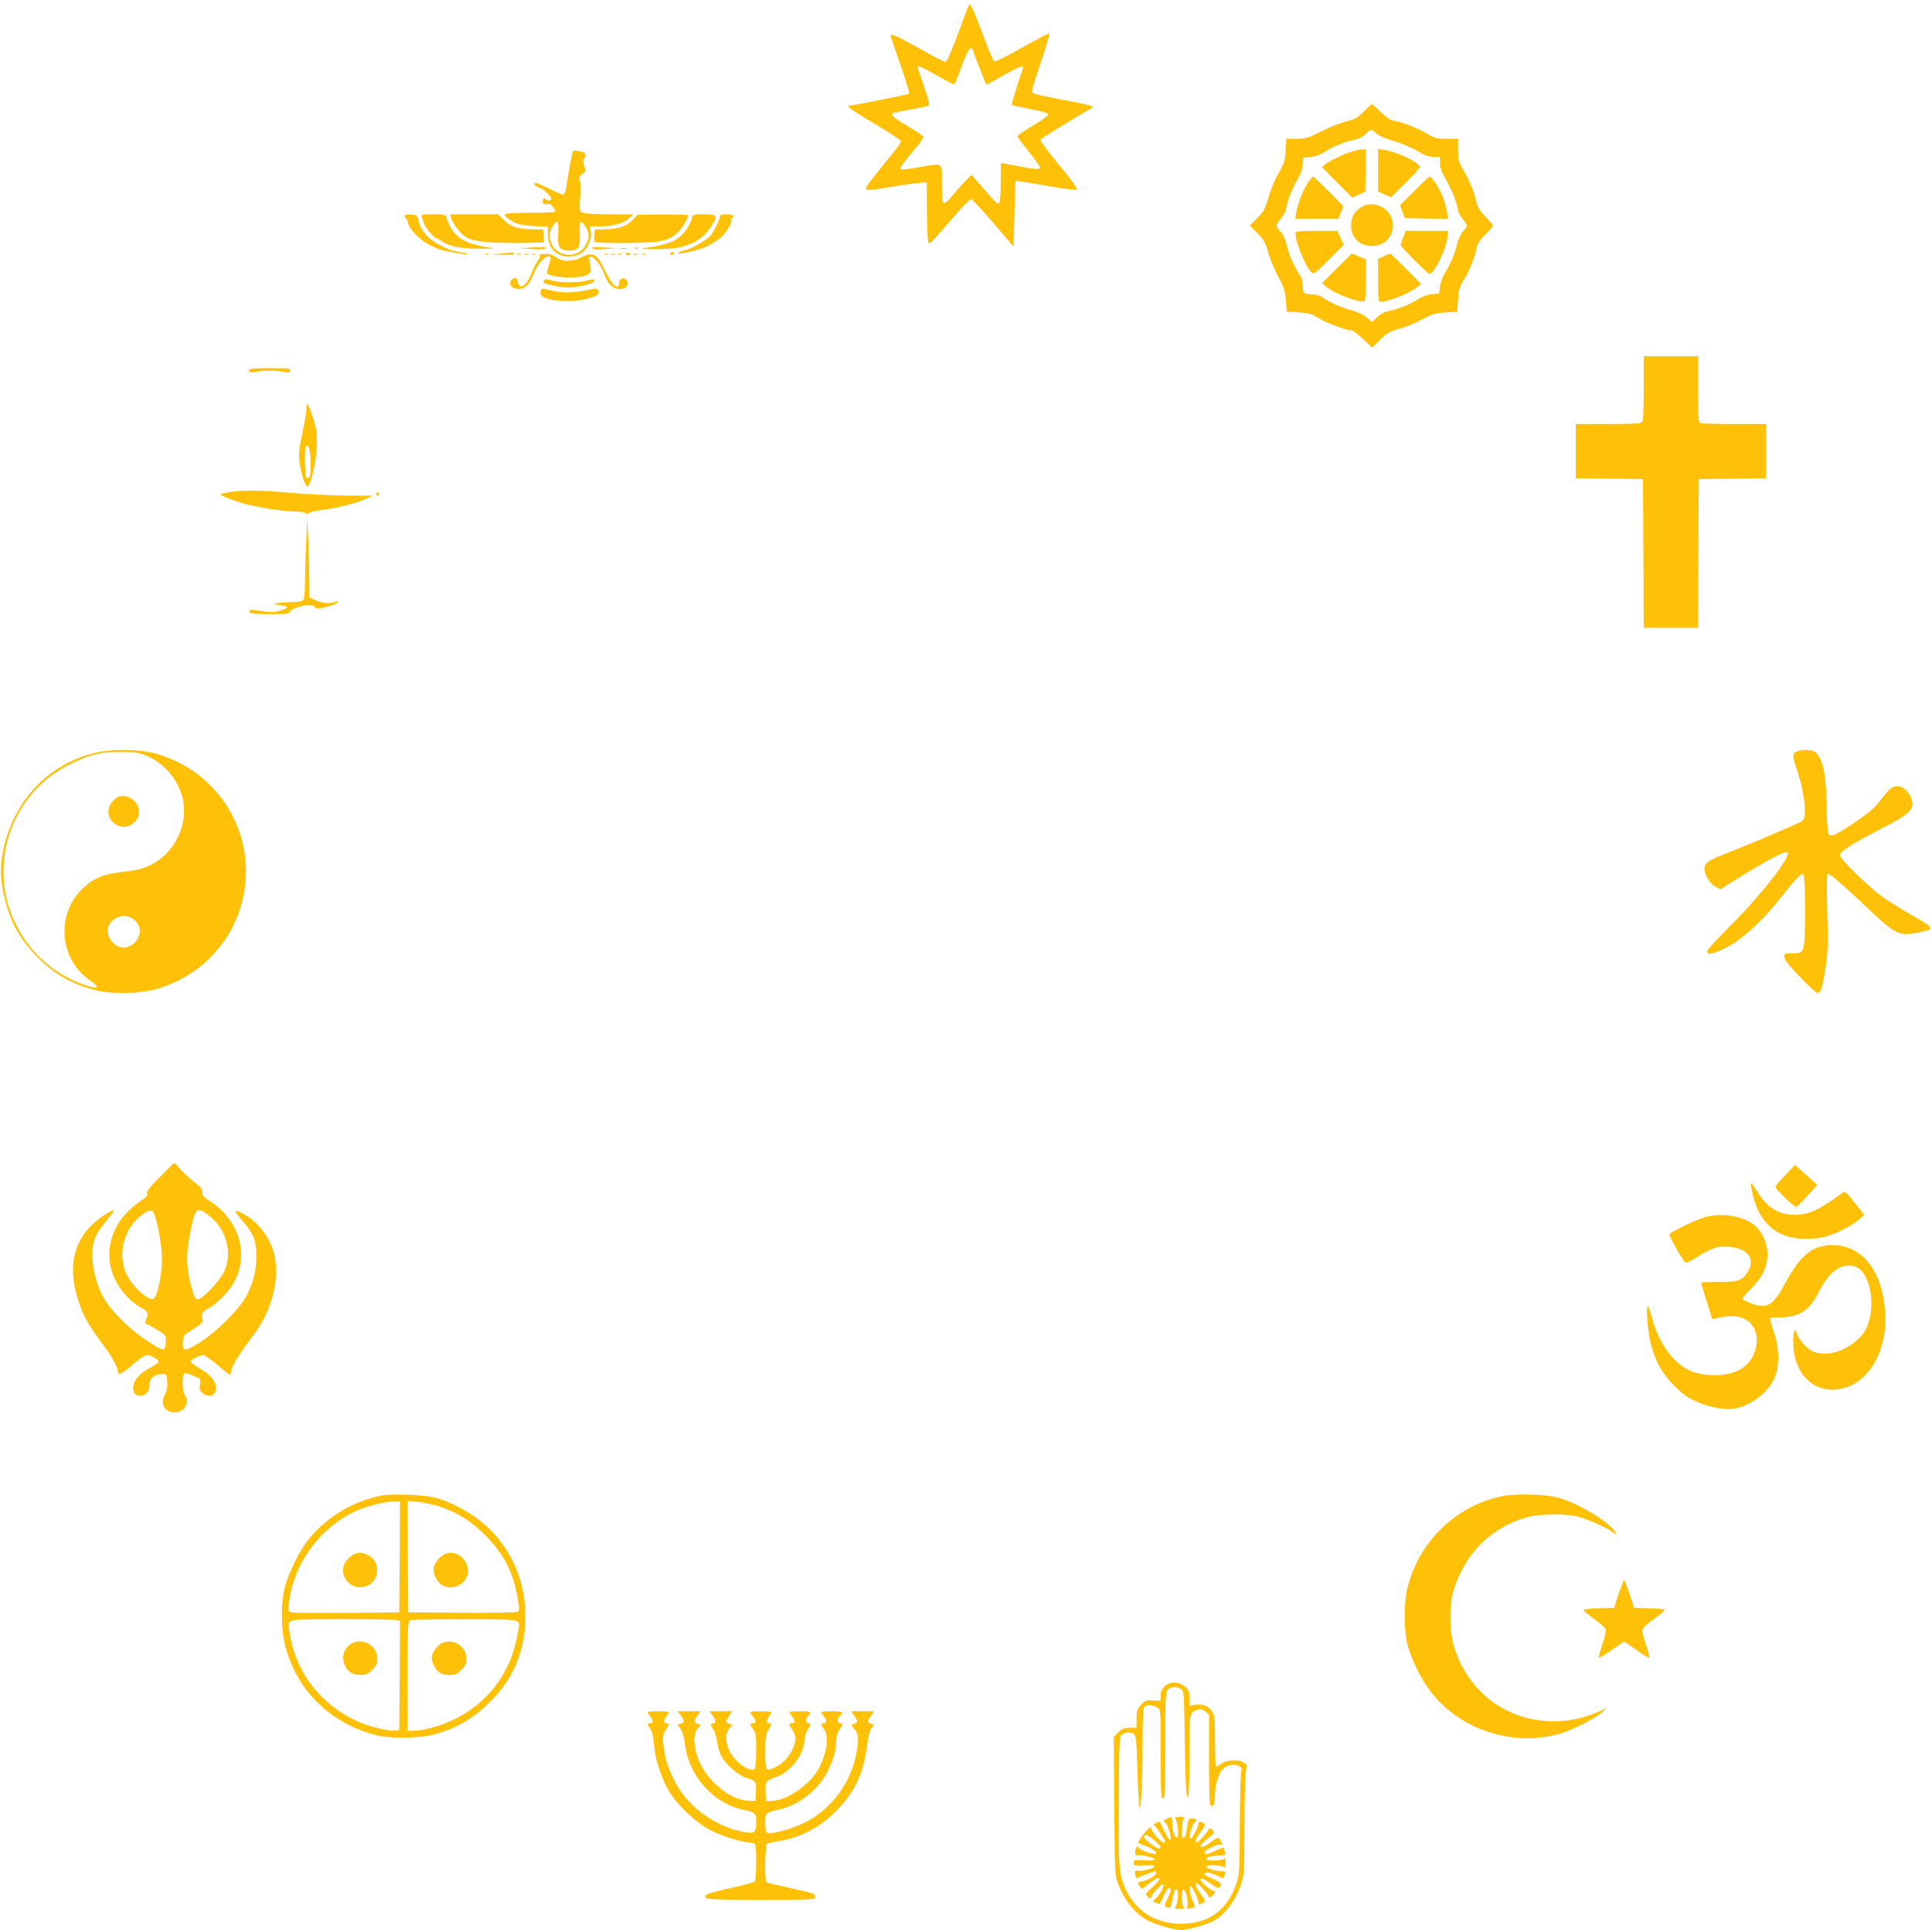 <?xml version="1.0" standalone="no"?>
<!DOCTYPE svg PUBLIC "-//W3C//DTD SVG 20010904//EN"
 "http://www.w3.org/TR/2001/REC-SVG-20010904/DTD/svg10.dtd">
<svg version="1.0" xmlns="http://www.w3.org/2000/svg"
 width="1280pt" height="1279pt" viewBox="0 0 1280 1279"
 preserveAspectRatio="xMidYMid meet">
<g transform="translate(0,1279) scale(0.1,-0.1)"
fill="#ffc107" stroke="none">
<path d="M6411 12738 c-108 -292 -135 -358 -148 -358 -8 0 -82 38 -165 85
-141 80 -198 106 -198 90 0 -3 29 -90 65 -193 36 -102 62 -189 58 -193 -6 -6
-374 -79 -397 -79 -26 0 19 -32 169 -121 96 -56 175 -109 175 -115 0 -7 -24
-41 -52 -76 -29 -35 -85 -105 -125 -155 -86 -110 -96 -105 133 -68 85 14 168
25 184 25 l30 0 1 -182 c1 -101 4 -194 8 -207 7 -27 0 -34 200 197 40 45 78
82 85 82 7 0 73 -71 147 -157 l134 -158 6 215 c3 118 7 217 7 219 2 5 36 0
227 -34 83 -14 160 -24 172 -23 18 3 3 25 -108 162 -72 87 -128 163 -126 170
3 8 291 185 342 210 23 10 -22 23 -197 55 -101 18 -189 39 -195 45 -10 9 1 52
52 201 36 105 61 191 56 193 -5 2 -86 -41 -180 -94 -94 -53 -176 -94 -183 -91
-7 2 -37 71 -67 153 -54 148 -87 224 -96 224 -3 0 -9 -10 -14 -22z m36 -285
c21 -61 85 -223 88 -223 3 0 53 27 112 60 108 60 139 71 130 48 -2 -7 -12 -35
-21 -63 -38 -119 -56 -179 -53 -181 1 -1 56 -13 121 -26 66 -12 121 -28 123
-35 2 -6 -43 -40 -101 -74 -59 -35 -106 -67 -106 -71 0 -5 34 -51 75 -102 41
-51 75 -98 75 -105 0 -16 -30 -14 -150 9 -58 11 -106 20 -107 20 -2 0 -3 -54
-3 -119 0 -117 -4 -151 -20 -151 -4 0 -45 43 -90 96 l-84 96 -51 -53 c-28 -30
-67 -74 -86 -98 -21 -26 -41 -41 -48 -37 -7 5 -11 49 -11 132 0 145 16 134
-155 105 -60 -11 -113 -16 -118 -12 -8 8 15 40 101 141 29 34 51 67 49 74 -2
6 -49 38 -105 71 -97 57 -117 77 -89 88 6 2 58 12 114 22 56 10 107 21 114 25
9 6 2 37 -29 127 -23 65 -42 121 -42 126 0 15 24 5 127 -53 58 -33 109 -60
113 -60 4 0 20 35 35 78 58 160 76 189 92 145z"/>
<path d="M9036 12051 c-41 -41 -58 -51 -114 -65 -37 -8 -112 -38 -167 -66 -90
-45 -106 -50 -166 -50 l-67 0 -4 -77 c-4 -69 -9 -86 -46 -148 -23 -38 -53
-110 -67 -160 -23 -79 -32 -96 -75 -140 l-50 -50 50 -50 c43 -43 53 -61 71
-125 11 -41 41 -113 66 -160 39 -72 47 -96 52 -160 l6 -75 80 -5 c69 -5 87
-10 130 -38 46 -30 186 -82 221 -82 9 0 42 -26 75 -57 l60 -57 52 52 c45 45
64 55 127 73 41 11 109 39 150 61 65 36 86 42 155 47 l80 6 5 80 c5 70 10 87
43 139 34 55 68 142 82 212 3 18 26 50 55 79 28 27 50 54 50 59 0 6 -22 33
-49 61 -35 36 -52 63 -60 98 -18 74 -48 148 -86 211 -32 53 -35 66 -35 132 l0
74 -74 0 c-68 0 -80 3 -134 36 -66 38 -183 83 -220 84 -15 0 -46 21 -81 55
-32 30 -60 55 -62 55 -3 0 -26 -22 -53 -49z m84 -146 c16 -15 60 -34 115 -50
50 -14 120 -44 156 -66 48 -29 76 -39 107 -39 l42 0 0 -41 c0 -29 11 -59 39
-107 38 -65 81 -174 81 -208 0 -9 14 -33 30 -54 17 -21 30 -41 30 -46 0 -4
-12 -20 -26 -35 -14 -15 -31 -51 -40 -85 -18 -73 -40 -124 -78 -189 -17 -27
-33 -70 -36 -95 l-5 -45 -50 -5 c-29 -3 -63 -15 -82 -28 -46 -32 -129 -67
-193 -81 -38 -8 -65 -22 -87 -43 l-33 -32 -38 32 c-23 18 -65 38 -102 47 -64
17 -143 52 -192 86 -16 12 -43 19 -71 19 -50 0 -57 9 -57 67 0 19 -8 47 -19
61 -35 51 -71 132 -85 193 -8 34 -23 71 -33 83 -46 52 -46 51 -8 96 19 23 35
52 35 63 1 35 44 148 76 197 18 29 31 63 34 95 l5 50 50 5 c29 3 63 15 82 28
47 33 130 69 195 83 39 8 66 21 84 40 34 35 41 36 74 4z"/>
<path d="M8930 11777 c-58 -19 -170 -81 -170 -94 0 -2 45 -49 99 -103 l100
-100 43 20 43 19 3 141 3 140 -28 0 c-16 0 -57 -11 -93 -23z"/>
<path d="M9130 11662 l0 -141 43 -19 42 -20 98 97 c53 52 96 100 94 106 -11
32 -150 98 -234 111 l-43 7 0 -141z"/>
<path d="M8661 11572 c-33 -52 -64 -134 -74 -194 l-6 -38 143 0 143 0 17 42
16 42 -97 98 c-54 54 -101 98 -104 98 -4 0 -21 -22 -38 -48z"/>
<path d="M9370 11525 l-94 -95 15 -42 16 -43 143 -3 143 -3 -6 44 c-4 24 -16
69 -27 100 -21 55 -73 137 -88 137 -4 0 -50 -43 -102 -95z"/>
<path d="M9035 11426 c-50 -23 -77 -60 -83 -114 -8 -89 49 -152 137 -152 104
0 168 97 127 194 -27 65 -118 101 -181 72z"/>
<path d="M8586 11252 c-17 -28 58 -226 102 -265 17 -16 23 -11 116 82 l99 99
-22 46 -21 46 -134 0 c-74 0 -137 -3 -140 -8z"/>
<path d="M9296 11217 c-9 -23 -16 -47 -16 -52 0 -10 164 -175 187 -189 29 -16
122 175 123 252 l0 32 -139 0 -138 0 -17 -43z"/>
<path d="M8857 11012 l-98 -98 23 -21 c50 -46 231 -115 258 -98 6 4 10 62 10
141 l0 135 -46 19 c-25 11 -46 20 -48 20 -1 0 -45 -44 -99 -98z"/>
<path d="M9168 11092 l-38 -17 0 -142 c0 -110 3 -143 13 -143 55 0 196 56 247
98 l25 21 -100 100 c-55 56 -102 101 -105 100 -3 0 -22 -8 -42 -17z"/>
<path d="M3795 11787 c-6 -18 -38 -189 -40 -217 -3 -37 -15 -70 -26 -70 -5 0
-47 18 -91 40 -88 43 -98 46 -98 29 0 -6 17 -17 38 -25 44 -18 92 -77 67 -82
-9 -2 -22 1 -29 7 -10 9 -15 8 -18 -1 -9 -23 2 -35 26 -31 17 4 28 -2 40 -18
9 -13 16 -27 16 -31 0 -5 -74 -8 -164 -8 -91 0 -167 -4 -170 -9 -7 -11 19 -33
64 -56 23 -12 67 -20 127 -23 l93 -5 0 -51 c0 -91 54 -146 142 -146 26 0 57 8
76 20 44 27 75 97 66 145 l-6 35 60 0 c91 0 159 18 196 51 l31 28 -158 1 c-96
0 -166 4 -179 11 -19 10 -20 17 -14 108 3 56 2 102 -4 111 -7 11 -2 20 17 36
25 20 26 23 14 52 -9 22 -10 36 -2 50 17 33 14 39 -30 50 -30 7 -41 7 -44 -1z
m-97 -543 c-6 -92 8 -114 70 -114 66 0 77 16 73 109 -2 54 1 81 8 81 16 0 51
-61 51 -88 0 -40 -28 -91 -62 -112 -66 -40 -155 -13 -184 55 -19 46 -18 74 6
113 33 53 43 41 38 -44z"/>
<path d="M2680 11361 c0 -5 4 -12 9 -15 4 -3 11 -20 15 -37 4 -19 25 -49 55
-78 45 -43 70 -59 141 -90 28 -12 193 -42 199 -36 4 4 -20 10 -81 20 -46 7
-143 57 -181 93 -33 31 -58 74 -67 117 -5 27 -10 30 -48 33 -23 2 -42 -1 -42
-7z"/>
<path d="M2796 11348 c4 -13 10 -33 15 -44 10 -27 68 -94 81 -94 5 0 22 -8 36
-19 49 -34 125 -49 249 -49 107 0 112 1 58 9 -171 25 -239 75 -279 202 -5 14
-18 17 -86 17 -80 0 -81 0 -74 -22z"/>
<path d="M2987 11348 c6 -24 45 -82 72 -108 49 -46 128 -60 349 -60 104 0 191
2 193 4 3 3 3 23 1 45 l-4 41 -65 0 c-96 0 -150 17 -195 62 l-38 38 -159 0
-159 0 5 -22z"/>
<path d="M4188 11329 c-41 -41 -99 -59 -192 -59 l-54 0 -5 -37 c-2 -21 -1 -41
2 -46 11 -11 371 -9 427 3 63 13 92 28 129 65 27 26 65 91 65 109 0 3 -75 5
-167 5 l-168 -2 -37 -38z"/>
<path d="M4584 11343 c-10 -40 -47 -95 -84 -126 -35 -30 -109 -54 -202 -66
-54 -7 -57 -9 -23 -11 47 -3 123 -1 180 4 114 11 203 61 256 144 47 74 42 82
-46 82 -73 0 -75 -1 -81 -27z"/>
<path d="M4770 11355 c0 -17 -41 -100 -62 -126 -22 -26 -123 -86 -159 -94 -19
-4 -41 -11 -49 -16 -35 -20 38 -8 145 23 42 13 92 42 137 80 30 27 71 95 63
108 -3 5 -1 11 5 15 23 14 7 25 -35 25 -34 0 -45 -4 -45 -15z"/>
<path d="M3525 11150 l-80 -5 73 -5 c40 -3 80 -2 89 1 31 11 -2 14 -82 9z"/>
<path d="M3924 11149 c-7 -12 19 -14 91 -9 l70 6 -78 4 c-44 3 -81 2 -83 -1z"/>
<path d="M4108 11143 c12 -2 32 -2 45 0 12 2 2 4 -23 4 -25 0 -35 -2 -22 -4z"/>
<path d="M4208 11143 c7 -3 16 -2 19 1 4 3 -2 6 -13 5 -11 0 -14 -3 -6 -6z"/>
<path d="M3325 11110 l-70 -6 78 -2 c50 -1 76 2 72 8 -3 6 -7 9 -8 8 -1 -1
-33 -4 -72 -8z"/>
<path d="M4145 11110 c-4 -6 3 -10 14 -10 25 0 27 6 6 13 -8 4 -17 2 -20 -3z"/>
<path d="M4440 11110 c0 -5 4 -10 9 -10 6 0 13 5 16 10 3 6 -1 10 -9 10 -9 0
-16 -4 -16 -10z"/>
<path d="M3218 11103 c7 -3 16 -2 19 1 4 3 -2 6 -13 5 -11 0 -14 -3 -6 -6z"/>
<path d="M3428 11103 c7 -3 16 -2 19 1 4 3 -2 6 -13 5 -11 0 -14 -3 -6 -6z"/>
<path d="M3478 11103 c7 -3 16 -2 19 1 4 3 -2 6 -13 5 -11 0 -14 -3 -6 -6z"/>
<path d="M3528 11103 c7 -3 16 -2 19 1 4 3 -2 6 -13 5 -11 0 -14 -3 -6 -6z"/>
<path d="M3573 11098 c8 -5 5 -16 -11 -37 -12 -17 -31 -55 -43 -86 -23 -62
-64 -100 -80 -74 -5 8 -9 19 -9 26 0 19 -20 26 -35 13 -38 -32 1 -74 57 -63
35 7 61 37 84 98 22 58 68 115 95 115 23 0 23 -5 4 -60 -8 -23 -12 -46 -10
-51 18 -28 190 -38 255 -15 37 14 41 26 25 94 -18 78 71 0 100 -89 25 -73 76
-109 129 -90 29 12 35 41 11 61 -19 16 -45 -3 -45 -31 0 -11 -4 -19 -8 -19
-22 0 -47 33 -85 110 -55 112 -77 124 -153 85 -63 -32 -128 -31 -174 3 -19 15
-41 20 -73 19 -25 -1 -40 -5 -34 -9z"/>
<path d="M4008 11103 c7 -3 16 -2 19 1 4 3 -2 6 -13 5 -11 0 -14 -3 -6 -6z"/>
<path d="M4048 11103 c6 -2 18 -2 25 0 6 3 1 5 -13 5 -14 0 -19 -2 -12 -5z"/>
<path d="M4098 11103 c7 -3 16 -2 19 1 4 3 -2 6 -13 5 -11 0 -14 -3 -6 -6z"/>
<path d="M4198 11103 c6 -2 18 -2 25 0 6 3 1 5 -13 5 -14 0 -19 -2 -12 -5z"/>
<path d="M4258 11103 c7 -3 16 -2 19 1 4 3 -2 6 -13 5 -11 0 -14 -3 -6 -6z"/>
<path d="M3607 10933 c-4 -3 -7 -10 -7 -14 0 -9 97 -31 152 -34 45 -3 146 16
173 32 32 18 9 27 -36 14 -49 -15 -181 -15 -229 -1 -41 12 -45 12 -53 3z"/>
<path d="M3584 10866 c-11 -28 4 -45 48 -57 70 -19 185 -19 256 1 73 20 85 29
76 54 -5 13 -14 16 -33 12 -96 -23 -178 -29 -241 -18 -37 6 -74 14 -83 18 -11
4 -19 0 -23 -10z"/>
<path d="M10890 10217 c0 -152 -3 -216 -12 -225 -9 -9 -73 -12 -225 -12 l-213
0 0 -180 0 -180 223 -2 222 -3 3 -492 2 -493 180 0 180 0 2 493 3 492 223 3
222 2 0 180 0 180 -209 0 c-115 0 -216 3 -225 6 -14 5 -16 35 -16 225 l0 219
-180 0 -180 0 0 -213z"/>
<path d="M1650 10334 c0 -14 7 -15 48 -8 59 11 124 10 178 0 33 -7 42 -5 47 8
6 14 -9 16 -133 16 -122 0 -140 -2 -140 -16z"/>
<path d="M2030 10082 c0 -23 -12 -95 -26 -160 -20 -89 -25 -132 -21 -182 6
-69 37 -170 52 -173 21 -4 58 147 63 256 4 96 1 116 -22 190 -34 108 -46 125
-46 69z m28 -350 c3 -87 -6 -121 -27 -108 -12 8 -16 198 -4 210 17 16 28 -22
31 -102z"/>
<path d="M1521 9529 c-30 -5 -57 -11 -59 -14 -8 -7 85 -44 167 -66 94 -24 257
-49 333 -49 31 0 60 -5 63 -10 5 -8 11 -7 21 0 7 7 48 16 91 21 97 12 217 43
284 72 l51 22 -184 1 c-100 1 -262 9 -358 18 -188 17 -324 19 -409 5z"/>
<path d="M2495 9521 c-3 -5 -1 -12 5 -16 5 -3 10 1 10 9 0 18 -6 21 -15 7z"/>
<path d="M2028 9171 c-5 -101 -8 -221 -8 -266 0 -50 -5 -86 -12 -93 -7 -7 -39
-12 -74 -12 -34 0 -77 -3 -95 -7 -34 -8 -34 -8 14 -13 26 -3 48 -9 48 -15 0
-5 -21 -16 -48 -23 -38 -10 -63 -10 -121 -1 -73 12 -90 10 -77 -10 4 -7 55
-11 136 -11 104 0 129 3 129 14 0 17 80 46 126 46 18 0 37 -6 41 -14 7 -13 18
-12 78 3 38 10 71 23 73 30 3 8 -4 8 -24 1 -32 -13 -91 -5 -134 17 l-30 14 -1
152 c-1 84 -4 202 -8 262 l-6 110 -7 -184z"/>
<path d="M620 7799 c-307 -79 -528 -316 -598 -639 -21 -98 -21 -196 2 -294 39
-174 97 -285 210 -404 116 -122 237 -193 396 -233 119 -30 318 -24 435 15 236
77 426 256 511 482 172 456 -87 953 -560 1074 -107 27 -290 27 -396 -1z m372
-27 c107 -52 191 -157 218 -274 44 -191 -73 -398 -261 -461 -26 -9 -90 -21
-143 -26 -117 -12 -185 -40 -256 -107 -181 -170 -159 -469 45 -610 31 -20 52
-41 47 -46 -11 -11 -104 18 -182 57 -185 93 -328 258 -395 456 -126 369 39
780 384 957 139 72 223 92 371 89 95 -3 111 -6 172 -35z m-104 -1077 c38 -32
48 -72 28 -118 -15 -37 -58 -67 -96 -67 -62 0 -118 70 -105 131 9 42 58 79
105 79 27 0 48 -8 68 -25z"/>
<path d="M793 7513 c-12 -2 -34 -18 -48 -34 -87 -104 59 -231 151 -132 65 70
-6 183 -103 166z"/>
<path d="M11903 7810 c-29 -12 -29 -30 1 -118 53 -156 71 -324 36 -343 -33
-19 -304 -135 -445 -191 -172 -67 -192 -79 -201 -113 -9 -37 29 -108 70 -130
l34 -18 133 83 c173 108 299 174 311 162 28 -28 -183 -295 -404 -513 -70 -70
-128 -134 -128 -143 0 -27 38 -19 129 26 103 51 240 177 366 338 93 118 129
155 143 146 14 -9 15 -441 1 -483 -11 -36 -26 -43 -82 -41 -44 2 -51 -4 -43
-34 8 -31 197 -228 218 -228 21 0 33 37 54 175 14 92 16 152 10 363 -4 182 -3
252 5 252 14 0 122 -94 266 -232 139 -134 191 -168 252 -168 44 0 147 22 158
34 12 11 -21 36 -125 94 -59 33 -146 88 -193 121 -93 67 -279 249 -279 274 0
24 68 68 252 164 190 98 228 127 228 177 0 41 -37 98 -71 110 -47 16 -76 0
-130 -74 -40 -55 -73 -85 -158 -144 -134 -93 -177 -114 -194 -97 -8 8 -13 58
-14 159 -4 236 -21 328 -71 385 -17 19 -90 23 -129 7z"/>
<path d="M1062 4993 c-70 -70 -92 -98 -87 -112 4 -14 -6 -26 -44 -50 -27 -18
-69 -54 -94 -80 -153 -164 -150 -394 7 -555 28 -30 71 -63 95 -75 44 -23 47
-33 26 -83 -5 -13 -2 -20 11 -25 11 -3 43 -21 72 -40 53 -33 53 -33 50 -81 -4
-61 -13 -60 -125 14 -125 82 -250 210 -296 301 -69 140 -86 309 -39 398 11 22
43 67 71 100 27 33 48 61 46 63 -9 9 -94 -46 -140 -89 -134 -127 -166 -299
-94 -514 33 -99 60 -148 154 -275 66 -90 105 -159 105 -184 0 -34 24 -24 95
38 42 36 85 66 96 66 28 0 79 -28 79 -43 0 -6 -25 -25 -55 -41 -89 -46 -130
-110 -106 -162 7 -17 19 -24 39 -24 38 0 62 28 62 73 0 43 30 68 82 71 33 1
33 1 36 -51 2 -36 -3 -62 -17 -88 -32 -60 0 -114 67 -115 63 0 102 67 67 114
-10 13 -15 43 -15 83 0 72 6 76 78 43 41 -19 43 -21 37 -54 -6 -27 -2 -39 14
-55 23 -23 61 -27 79 -9 7 7 12 27 12 44 0 42 -37 85 -108 127 -30 18 -57 37
-59 43 -4 12 59 44 85 44 9 -1 51 -30 92 -65 41 -36 78 -65 81 -65 4 0 10 15
13 33 6 33 51 104 150 237 126 168 176 390 126 552 -24 79 -84 165 -148 212
-51 37 -102 61 -102 48 0 -4 22 -34 50 -67 69 -82 84 -116 88 -210 4 -94 -14
-178 -61 -275 -43 -89 -210 -255 -325 -324 -93 -55 -105 -53 -100 14 3 40 6
44 68 82 42 26 64 45 63 56 -1 9 -3 26 -5 36 -2 15 9 27 42 45 69 38 147 122
181 194 88 189 12 406 -183 526 -29 17 -38 29 -38 50 0 21 -11 35 -46 62 -26
19 -67 57 -93 84 l-46 51 -93 -93z m-44 -240 c23 -44 54 -214 55 -298 1 -94
-23 -228 -47 -261 -12 -16 -18 -16 -40 -6 -49 22 -119 96 -147 157 -64 133
-18 308 103 396 47 33 64 36 76 12z m353 -8 c126 -88 175 -255 113 -383 -31
-64 -143 -182 -173 -182 -15 0 -23 13 -35 53 -43 148 -46 238 -16 388 33 163
41 172 111 124z"/>
<path d="M11829 5004 c-35 -36 -65 -71 -67 -78 -3 -12 114 -126 137 -134 4 -1
38 31 74 72 l67 74 -74 66 -74 66 -63 -66z"/>
<path d="M11604 4913 c38 -219 161 -333 359 -333 40 0 99 7 131 15 71 19 180
74 224 115 l33 29 -63 80 c-54 69 -65 79 -79 68 -153 -114 -225 -147 -319
-147 -107 0 -181 46 -246 151 -20 32 -39 59 -42 59 -2 0 -1 -17 2 -37z"/>
<path d="M11300 4725 c-67 -18 -240 -102 -240 -116 0 -18 94 -181 108 -186 7
-3 41 14 77 37 106 69 166 83 260 59 89 -22 119 -85 75 -156 -36 -59 -61 -68
-192 -68 -65 0 -118 -2 -118 -5 0 -3 16 -58 37 -123 l37 -119 31 7 c86 18 132
17 178 -3 129 -57 109 -269 -33 -342 -93 -47 -241 -45 -340 5 -102 52 -194
186 -235 340 -28 107 -38 104 -31 -9 14 -199 66 -326 178 -439 49 -50 86 -77
140 -102 85 -39 189 -60 252 -51 114 17 239 113 276 213 31 82 27 196 -9 300
-16 45 -26 85 -23 88 3 3 33 5 67 5 118 0 192 46 246 152 68 134 130 191 211
191 52 0 86 -26 114 -88 37 -81 43 -192 15 -283 -19 -61 -30 -78 -77 -121 -93
-86 -219 -115 -305 -71 -40 21 -99 98 -99 129 0 14 -1 14 -10 1 -15 -23 -12
-131 6 -190 49 -165 191 -238 349 -179 144 54 247 238 246 441 -1 313 -153
513 -376 496 -118 -10 -193 -76 -287 -251 -78 -146 -121 -173 -219 -137 -33
13 -62 27 -65 31 -3 5 24 38 59 72 74 73 107 144 107 230 0 61 -33 139 -76
179 -72 67 -218 95 -334 63z"/>
<path d="M2532 2880 c-181 -33 -360 -137 -479 -280 -66 -79 -145 -239 -169
-340 -24 -106 -22 -272 5 -375 77 -295 291 -508 591 -591 100 -28 300 -25 404
4 158 45 269 115 389 241 138 147 208 330 208 541 0 253 -111 485 -305 636
-78 62 -201 125 -291 149 -72 19 -279 28 -353 15z m116 -407 l-3 -368 -345 -3
c-190 -1 -356 0 -368 3 -23 6 -24 8 -17 68 30 258 213 505 453 608 69 30 180
58 235 58 l47 1 -2 -367z m268 332 c115 -38 208 -97 299 -189 121 -122 184
-243 213 -409 14 -77 14 -90 1 -98 -8 -5 -165 -8 -369 -6 l-355 2 -3 369 -2
369 69 -6 c37 -3 104 -17 147 -32z m-288 -751 l22 -6 -2 -362 -3 -361 -29 -3
c-45 -5 -174 27 -254 64 -237 109 -400 320 -442 573 -11 69 -11 76 6 88 14 10
90 13 348 13 182 0 341 -3 354 -6z m797 -8 c18 -13 18 -16 1 -102 -50 -255
-204 -451 -438 -558 -77 -36 -193 -66 -252 -66 l-36 0 0 364 c0 282 3 365 13
369 6 3 165 6 353 6 273 1 344 -2 359 -13z"/>
<path d="M2350 2493 c-8 -3 -27 -17 -42 -31 -80 -74 -15 -204 95 -189 77 10
119 95 83 165 -25 48 -86 73 -136 55z"/>
<path d="M2950 2493 c-30 -11 -70 -57 -76 -89 -8 -43 20 -100 59 -121 45 -23
105 -12 140 27 75 84 -17 222 -123 183z"/>
<path d="M2356 1909 c-63 -17 -96 -77 -77 -139 16 -53 52 -80 108 -80 38 0 50
5 79 34 28 28 34 42 34 75 0 72 -74 129 -144 110z"/>
<path d="M2940 1906 c-39 -12 -80 -66 -80 -103 0 -32 25 -78 52 -97 12 -9 42
-16 66 -16 37 0 50 6 78 34 28 28 34 42 34 75 0 76 -77 131 -150 107z"/>
<path d="M9945 2874 c-308 -69 -546 -303 -621 -610 -24 -95 -23 -277 0 -369
26 -100 94 -239 158 -320 197 -250 540 -361 848 -275 84 24 228 96 280 140
l35 30 -74 -31 c-295 -123 -633 -38 -818 206 -99 130 -145 265 -144 425 0 125
16 194 71 305 88 179 246 309 440 361 80 22 253 24 330 5 63 -16 186 -70 231
-102 31 -22 31 -22 20 -1 -34 63 -247 192 -376 227 -87 24 -292 29 -380 9z"/>
<path d="M10724 2228 l-30 -93 -102 -3 c-56 -1 -102 -7 -102 -11 0 -5 34 -33
75 -63 50 -35 75 -60 75 -73 0 -11 -12 -55 -26 -98 -14 -43 -24 -81 -21 -83 3
-3 40 20 82 50 43 31 81 56 85 56 4 0 42 -25 85 -56 42 -30 79 -53 82 -50 3 2
-7 40 -21 83 -14 43 -26 87 -26 98 0 13 26 39 75 74 41 30 75 58 75 63 0 4
-46 9 -102 10 l-102 3 -30 93 c-17 50 -33 92 -36 92 -3 0 -19 -42 -36 -92z"/>
<path d="M7716 1615 c-19 -17 -26 -34 -26 -60 l0 -35 -51 2 c-46 2 -54 -1 -80
-30 -25 -28 -29 -40 -29 -92 l0 -60 -46 0 c-37 0 -51 -5 -75 -30 l-30 -30 3
-457 c4 -445 4 -460 26 -517 42 -112 115 -201 199 -244 55 -28 174 -62 218
-62 41 0 162 33 208 57 77 39 150 133 188 243 22 62 23 79 24 385 0 176 4 341
9 366 8 43 7 48 -15 60 -40 21 -110 17 -146 -8 -17 -13 -34 -23 -37 -23 -3 0
-6 74 -6 165 0 129 -3 173 -15 195 -21 41 -62 60 -113 53 l-42 -6 0 51 c0 44
-4 54 -31 76 -41 35 -96 35 -133 1z m110 -19 c18 -14 19 -33 24 -362 4 -265 8
-348 18 -352 9 -3 12 56 12 271 0 294 -1 286 52 306 22 8 31 6 52 -10 l26 -20
0 -299 c0 -208 3 -301 11 -306 18 -11 29 17 29 72 0 69 24 145 55 174 46 43
140 27 118 -20 -4 -8 -8 -166 -9 -350 -1 -314 -3 -339 -23 -394 -60 -167 -167
-252 -331 -263 -181 -13 -326 68 -399 220 -48 100 -52 153 -49 605 3 396 4
414 22 428 24 17 57 18 79 2 14 -11 17 -47 23 -250 4 -131 10 -238 14 -238 11
0 20 194 20 435 0 158 3 224 12 233 17 17 59 15 86 -4 22 -15 22 -17 22 -310
0 -255 2 -294 15 -294 13 0 15 46 15 352 0 313 2 353 17 370 19 22 62 23 89 4z"/>
<path d="M7725 735 c-16 -7 -24 -14 -17 -14 7 -1 19 -16 27 -34 40 -97 21
-122 -22 -29 -15 31 -29 58 -30 60 0 2 -11 -2 -23 -8 -19 -10 -20 -13 -7 -23
14 -12 67 -91 67 -102 0 -3 -6 -5 -13 -5 -15 0 -77 72 -77 89 0 23 -20 9 -55
-35 -19 -26 -35 -50 -35 -54 0 -4 18 -12 39 -19 42 -12 90 -45 80 -55 -10 -10
-110 24 -116 40 -5 13 -7 13 -14 2 -12 -19 -11 -61 1 -53 15 9 120 -14 120
-27 0 -6 -26 -9 -70 -6 -65 3 -70 2 -70 -17 0 -19 5 -20 70 -17 43 3 70 0 70
-6 0 -13 -95 -36 -115 -28 -11 4 -15 -1 -15 -18 0 -28 9 -39 24 -27 9 7 103
41 113 41 2 0 3 -7 3 -15 0 -15 -77 -55 -106 -55 -18 0 -18 -11 -1 -34 13 -17
15 -17 43 9 16 15 41 33 57 41 46 24 34 -8 -20 -54 -40 -35 -45 -43 -34 -56
16 -19 31 -21 31 -3 0 17 73 92 78 79 5 -15 -24 -67 -49 -91 l-21 -19 22 -12
c12 -6 23 -10 24 -8 1 2 13 27 26 56 13 28 30 52 37 52 16 0 12 -23 -17 -83
-18 -38 -18 -38 3 -46 20 -8 23 -4 35 52 13 67 16 72 31 63 12 -8 3 -95 -12
-113 -7 -10 0 -13 29 -13 30 0 35 3 26 12 -16 16 -16 121 0 116 15 -5 31 -74
25 -106 -4 -21 -2 -23 22 -17 34 9 33 7 15 43 -19 39 -30 102 -17 102 11 0 53
-84 53 -105 0 -18 5 -18 30 -5 19 10 18 13 -15 59 -35 48 -43 71 -26 71 12 0
81 -80 81 -93 0 -6 9 -2 20 8 22 20 26 35 9 35 -13 0 -70 46 -82 66 -15 26 20
15 66 -20 33 -25 48 -31 56 -23 20 20 11 32 -44 56 -30 13 -55 27 -55 32 0 16
44 10 85 -11 21 -11 40 -19 41 -17 1 1 5 12 8 25 6 19 4 22 -21 22 -39 0 -103
19 -103 30 0 14 104 12 118 -2 9 -9 12 -3 12 27 0 30 -3 36 -12 27 -14 -14
-118 -16 -118 -2 0 12 43 24 93 24 35 1 37 3 32 26 -4 14 -8 26 -9 27 -1 1
-20 -6 -42 -16 -61 -30 -84 -35 -84 -18 0 17 94 62 109 53 7 -5 9 -1 4 11 -15
42 -23 43 -69 7 -46 -34 -78 -45 -68 -21 3 6 25 28 49 47 41 32 43 35 28 52
-15 17 -17 17 -31 -4 -22 -33 -64 -78 -74 -78 -16 0 -7 24 27 71 33 46 34 49
15 59 -26 14 -27 14 -33 -17 -4 -16 -16 -44 -29 -63 -18 -29 -23 -32 -26 -16
-5 23 26 106 39 106 6 0 7 5 4 10 -3 6 -17 10 -29 10 -21 0 -24 -6 -30 -50 -8
-59 -15 -80 -27 -80 -14 0 -11 114 3 128 9 9 4 12 -26 12 -29 0 -36 -3 -29
-12 15 -19 25 -115 14 -123 -16 -9 -32 31 -34 85 -1 28 -4 50 -7 50 -3 -1 -18
-7 -35 -15z m-77 -141 c41 -35 52 -54 31 -54 -19 0 -99 61 -99 75 0 25 24 17
68 -21z"/>
<path d="M4290 1444 c0 -3 9 -17 20 -31 21 -27 19 -43 -6 -43 -18 0 -18 -7 5
-38 12 -18 20 -53 24 -102 8 -93 38 -193 85 -285 53 -102 181 -227 289 -283
81 -42 210 -82 264 -82 15 0 29 -7 33 -16 9 -23 7 -227 -2 -241 -4 -6 -75 -26
-157 -44 -83 -17 -156 -38 -164 -44 -34 -32 -1 -35 360 -35 348 0 359 1 359
19 0 23 4 22 -174 61 -77 17 -143 33 -148 36 -14 9 -10 254 5 258 6 2 50 10
97 19 135 26 255 91 355 191 128 130 185 248 209 437 9 69 19 105 31 119 18
20 18 21 -3 27 -27 7 -28 17 -1 54 l20 29 -76 0 -76 0 20 -29 c27 -37 26 -47
-1 -54 -20 -6 -21 -8 -6 -24 35 -40 38 -59 27 -139 -29 -213 -161 -399 -350
-493 -79 -40 -217 -78 -244 -67 -11 4 -15 22 -15 66 0 67 -1 67 94 89 118 28
229 108 298 215 45 70 78 169 78 235 0 29 7 57 20 76 24 36 25 45 5 45 -8 0
-15 8 -15 19 0 10 7 24 15 31 28 23 15 30 -55 30 -38 0 -70 -3 -70 -6 0 -3 9
-17 20 -31 21 -27 19 -43 -6 -43 -19 0 -17 -10 6 -40 36 -46 16 -172 -43 -272
-58 -99 -210 -201 -301 -202 l-41 -1 -3 61 c-3 69 -1 72 73 99 96 34 185 154
185 249 0 17 9 45 20 61 24 36 25 45 5 45 -8 0 -15 8 -15 19 0 10 7 24 15 31
28 23 15 30 -55 30 -38 0 -70 -3 -70 -6 0 -3 9 -17 20 -31 21 -27 19 -43 -6
-43 -19 0 -18 -9 6 -45 11 -16 20 -39 20 -50 0 -72 -58 -159 -133 -196 -63
-32 -67 -26 -67 103 0 96 3 118 20 143 24 36 25 45 5 45 -19 0 -19 21 0 46 8
10 15 22 15 27 0 4 -31 7 -70 7 -38 0 -70 -3 -70 -6 0 -3 9 -17 20 -31 21 -27
19 -43 -6 -43 -19 0 -17 -10 6 -40 17 -21 20 -41 20 -135 0 -60 -4 -116 -9
-124 -22 -34 -129 38 -165 111 -32 64 -33 116 -5 152 l21 27 -21 6 c-26 7 -26
10 -1 51 l20 32 -76 0 -75 0 20 -26 c25 -31 27 -54 6 -54 -19 0 -19 -19 1 -41
8 -9 19 -44 24 -76 4 -33 17 -78 29 -100 27 -54 109 -126 162 -143 67 -21 70
-26 67 -94 l-3 -61 -47 2 c-112 3 -258 117 -320 248 -42 91 -50 184 -19 226
l23 30 -21 6 c-26 7 -26 17 0 54 l20 29 -76 0 -76 0 20 -26 c27 -34 27 -50 0
-57 l-21 -6 21 -28 c13 -18 24 -57 30 -108 27 -204 183 -381 376 -426 94 -22
95 -22 95 -83 0 -76 -11 -82 -105 -61 -189 42 -363 178 -442 345 -43 89 -57
138 -68 232 -6 48 -4 62 14 91 25 41 26 47 6 47 -19 0 -19 21 0 46 8 10 15 22
15 27 0 4 -31 7 -70 7 -38 0 -70 -3 -70 -6z"/>
</g>
</svg>
